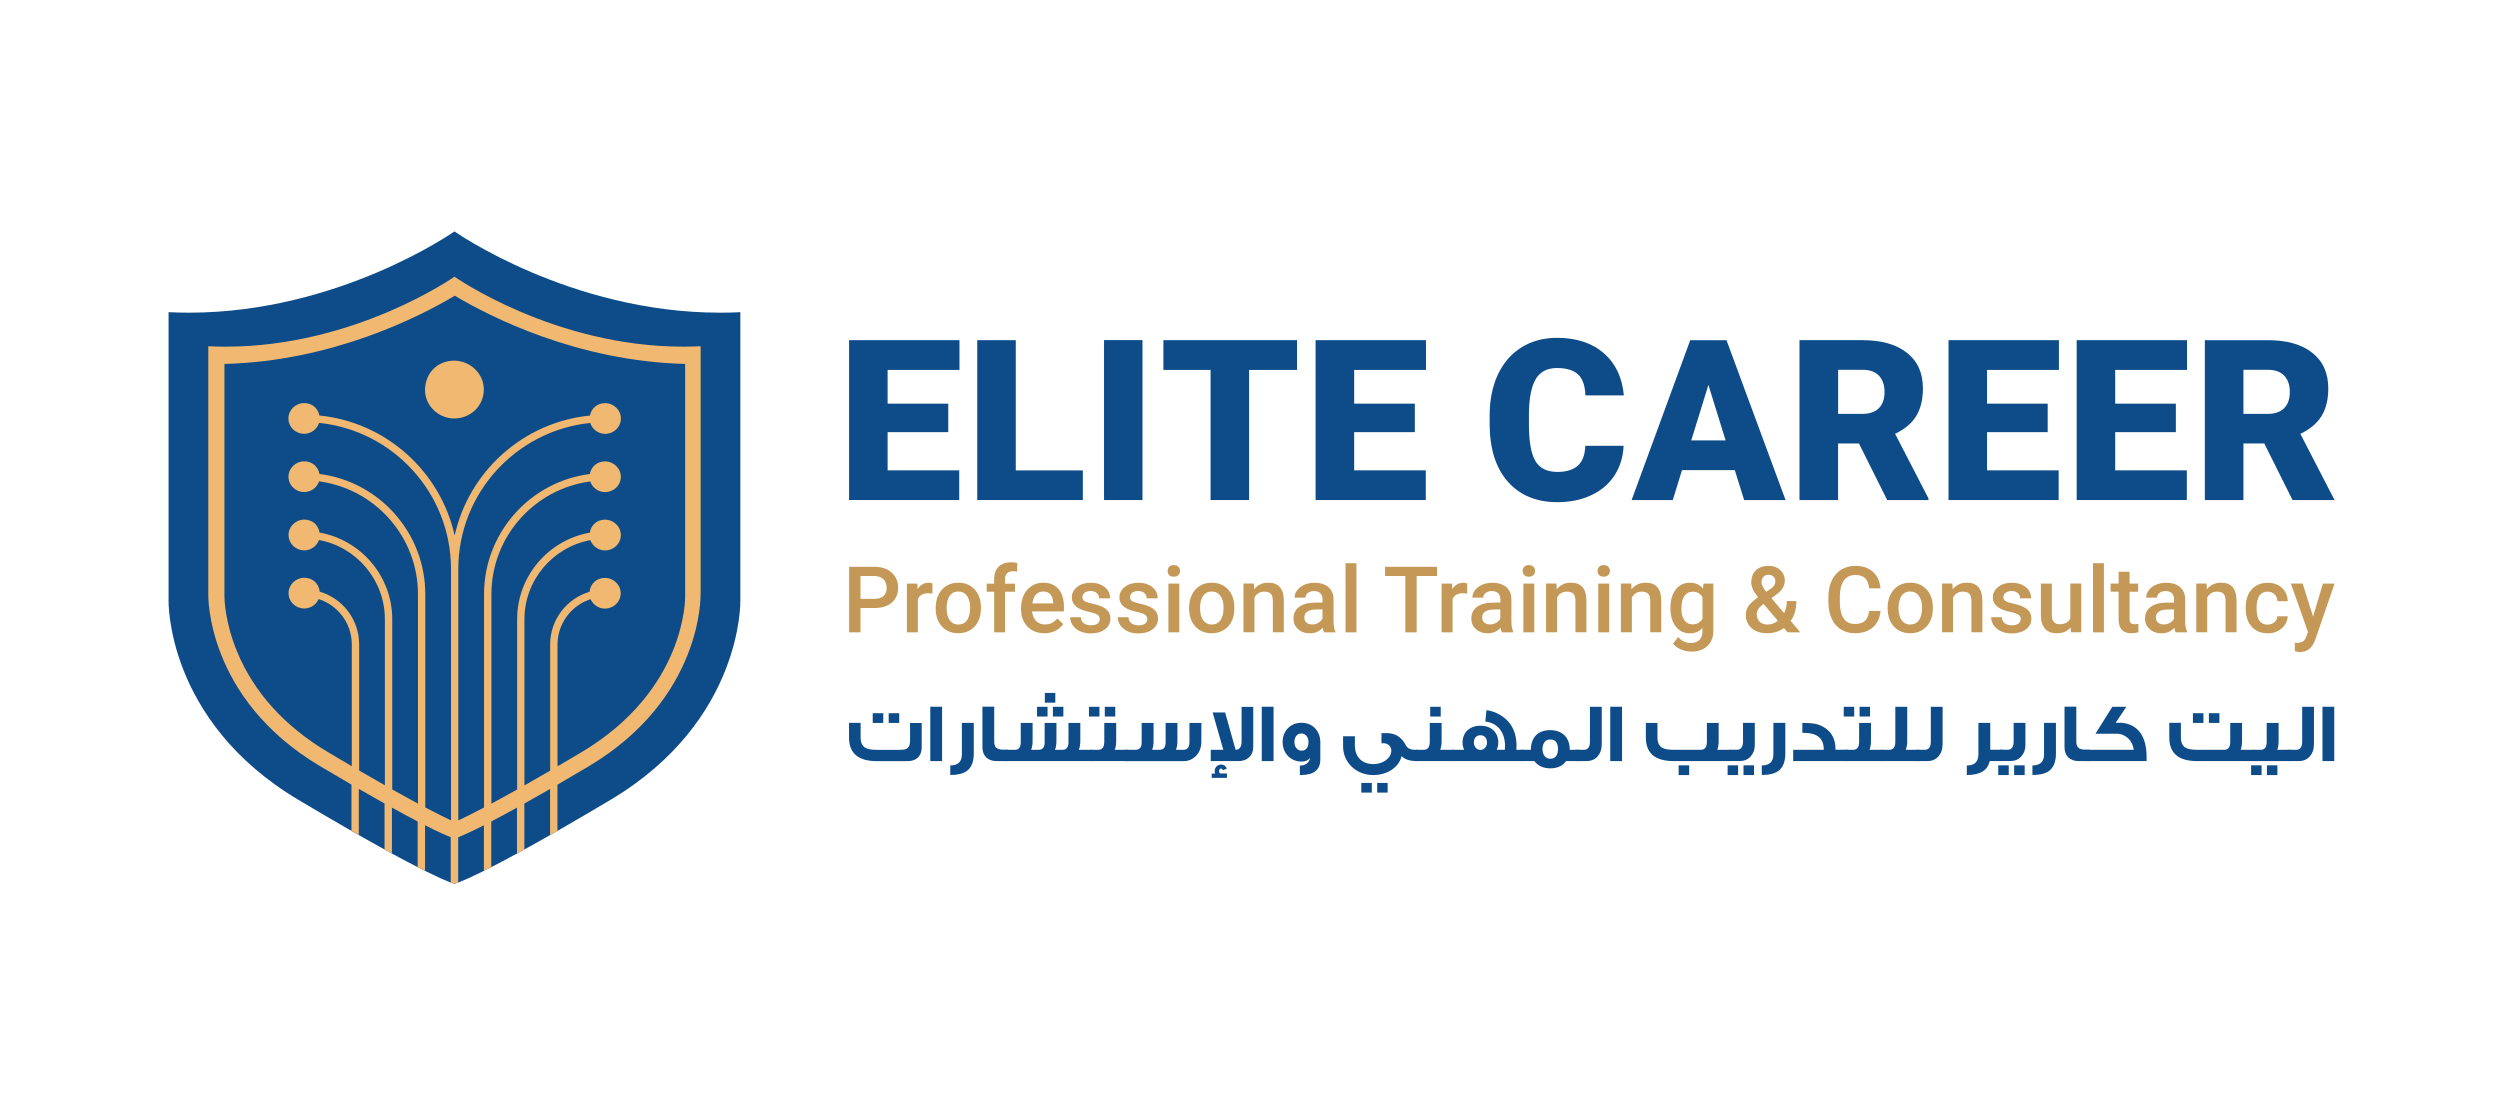 <?xml version="1.0" encoding="UTF-8"?>
<svg id="Layer_1" data-name="Layer 1" xmlns="http://www.w3.org/2000/svg" viewBox="0 0 396.57 175.9">
  <defs>
    <style>
      .cls-1 {
        fill: #0e4c89;
      }

      .cls-2 {
        fill: #f0b870;
      }

      .cls-3 {
        fill: #c49958;
      }
    </style>
  </defs>
  <path class="cls-3" d="M136.5,96.45v3.86h-1.81v-10.4h3.98c1.16,0,2.09.3,2.77.91.68.61,1.03,1.41,1.03,2.4s-.34,1.81-1.01,2.38c-.67.57-1.6.85-2.81.85h-2.15ZM136.5,95h2.17c.64,0,1.13-.15,1.47-.45.34-.3.51-.74.51-1.31s-.17-1.01-.52-1.35c-.34-.34-.81-.51-1.41-.52h-2.22v3.63Z"/>
  <path class="cls-3" d="M147.92,94.17c-.23-.04-.46-.06-.71-.06-.8,0-1.33.31-1.61.91v5.29h-1.74v-7.73h1.66l.04.87c.42-.67,1-1.01,1.74-1.01.25,0,.45.03.61.1v1.63Z"/>
  <path class="cls-3" d="M148.43,96.37c0-.76.15-1.44.45-2.05.3-.6.72-1.07,1.26-1.4.55-.33,1.17-.49,1.87-.49,1.04,0,1.89.34,2.54,1.01.65.67,1,1.56,1.05,2.67v.41c.01.76-.14,1.44-.43,2.04-.29.6-.71,1.06-1.26,1.39-.54.33-1.17.5-1.89.5-1.09,0-1.96-.36-2.62-1.09-.66-.73-.98-1.69-.98-2.9v-.08ZM150.17,96.52c0,.79.16,1.42.49,1.87.33.45.78.68,1.37.68s1.04-.23,1.37-.69c.33-.46.49-1.13.49-2.01,0-.78-.17-1.4-.51-1.86-.34-.46-.79-.68-1.37-.68s-1.02.22-1.35.67c-.33.45-.5,1.12-.5,2.02"/>
  <path class="cls-3" d="M157.7,100.31v-6.44h-1.18v-1.28h1.18v-.71c0-.86.24-1.52.71-1.99.48-.46,1.14-.7,2-.7.31,0,.63.04.97.13l-.04,1.36c-.19-.04-.41-.06-.67-.06-.83,0-1.24.43-1.24,1.28v.69h1.57v1.28h-1.57v6.44h-1.73Z"/>
  <path class="cls-3" d="M165.67,100.45c-1.1,0-1.99-.35-2.67-1.04-.68-.69-1.03-1.61-1.03-2.77v-.21c0-.77.15-1.46.45-2.07.3-.61.72-1.08,1.25-1.42.54-.34,1.14-.51,1.8-.51,1.05,0,1.86.33,2.44,1.01.57.67.86,1.62.86,2.85v.7h-5.05c.05.64.27,1.14.64,1.52.38.37.84.55,1.41.55.8,0,1.44-.32,1.94-.96l.94.89c-.31.46-.72.82-1.24,1.08-.51.25-1.09.38-1.74.38M165.47,93.83c-.47,0-.86.17-1.15.5-.3.33-.48.8-.56,1.39h3.31v-.13c-.04-.58-.19-1.02-.46-1.32-.27-.29-.65-.44-1.13-.44"/>
  <path class="cls-3" d="M174.45,98.21c0-.31-.13-.55-.38-.71-.26-.16-.68-.31-1.27-.43-.59-.12-1.08-.28-1.48-.47-.86-.42-1.3-1.02-1.3-1.82,0-.67.28-1.22.84-1.67.56-.44,1.28-.67,2.14-.67.93,0,1.67.23,2.24.69.57.45.85,1.05.85,1.78h-1.74c0-.33-.12-.61-.37-.83-.25-.22-.58-.33-.99-.33-.38,0-.69.09-.93.27-.24.18-.36.41-.36.71,0,.27.11.47.34.62.22.15.68.29,1.36.44.68.15,1.21.33,1.6.54.39.21.68.46.86.75.19.29.28.64.28,1.06,0,.69-.29,1.26-.86,1.69-.58.43-1.33.65-2.26.65-.64,0-1.2-.12-1.69-.34-.5-.23-.88-.54-1.16-.94-.27-.4-.41-.83-.41-1.29h1.69c.02.41.18.73.46.95.29.22.66.33,1.13.33s.81-.09,1.04-.26c.24-.17.36-.4.36-.68"/>
  <path class="cls-3" d="M182,98.21c0-.31-.13-.55-.38-.71-.26-.16-.68-.31-1.27-.43-.59-.12-1.08-.28-1.48-.47-.87-.42-1.3-1.02-1.3-1.82,0-.67.28-1.22.84-1.67.56-.44,1.28-.67,2.14-.67.92,0,1.67.23,2.24.69.57.45.85,1.05.85,1.78h-1.74c0-.33-.12-.61-.37-.83-.25-.22-.58-.33-.99-.33-.38,0-.69.09-.93.27-.24.18-.36.41-.36.71,0,.27.11.47.34.62.22.15.68.29,1.36.44.68.15,1.21.33,1.6.54.39.21.68.46.86.75.19.29.28.64.28,1.06,0,.69-.29,1.26-.86,1.69-.58.43-1.33.65-2.26.65-.64,0-1.2-.12-1.69-.34-.5-.23-.88-.54-1.16-.94-.27-.4-.41-.83-.41-1.29h1.69c.02.41.18.73.46.95.29.22.66.33,1.13.33s.81-.09,1.04-.26c.24-.17.36-.4.36-.68"/>
  <path class="cls-3" d="M185.22,90.57c0-.27.08-.49.25-.66.17-.18.41-.27.73-.27s.56.09.73.27c.17.18.26.4.26.66s-.09.48-.26.65c-.17.18-.41.26-.73.26s-.56-.08-.73-.26c-.17-.17-.25-.39-.25-.65M187.07,100.31h-1.73v-7.73h1.73v7.73Z"/>
  <path class="cls-3" d="M188.63,96.37c0-.76.15-1.44.45-2.05.3-.6.72-1.07,1.26-1.4.55-.33,1.17-.49,1.87-.49,1.04,0,1.89.34,2.54,1.01.65.67,1,1.56,1.05,2.67v.41c.01.76-.14,1.44-.43,2.04-.29.6-.71,1.06-1.26,1.39-.54.33-1.17.5-1.89.5-1.09,0-1.96-.36-2.62-1.09-.66-.73-.98-1.69-.98-2.9v-.08ZM190.37,96.52c0,.79.16,1.42.49,1.87.33.45.79.68,1.37.68s1.04-.23,1.37-.69c.33-.46.49-1.13.49-2.01,0-.78-.17-1.4-.51-1.86-.34-.46-.79-.68-1.37-.68s-1.02.22-1.35.67c-.33.45-.5,1.12-.5,2.02"/>
  <path class="cls-3" d="M198.89,92.58l.05.89c.57-.69,1.32-1.04,2.25-1.04,1.61,0,2.43.92,2.46,2.77v5.1h-1.74v-5.01c0-.49-.11-.85-.32-1.09-.21-.23-.56-.35-1.04-.35-.7,0-1.22.31-1.56.95v5.5h-1.74v-7.73h1.64Z"/>
  <path class="cls-3" d="M210.03,100.31c-.08-.15-.14-.39-.2-.72-.55.58-1.23.87-2.02.87s-1.41-.22-1.9-.67c-.49-.44-.73-.99-.73-1.64,0-.83.31-1.46.92-1.9.61-.44,1.49-.66,2.63-.66h1.06v-.51c0-.4-.11-.72-.34-.96-.22-.24-.56-.36-1.02-.36-.4,0-.72.1-.97.3-.25.19-.38.45-.38.75h-1.73c0-.43.14-.82.42-1.19.28-.37.66-.66,1.15-.87.48-.21,1.02-.31,1.62-.31.9,0,1.63.23,2.17.68.54.46.82,1.09.83,1.92v3.48c0,.7.1,1.25.29,1.67v.12h-1.77ZM208.13,99.06c.34,0,.66-.08.97-.25.3-.17.53-.39.68-.67v-1.46h-.94c-.64,0-1.13.11-1.45.33-.33.22-.49.54-.49.95,0,.33.11.6.33.79.22.2.52.3.89.3"/>
  <rect class="cls-3" x="213.44" y="89.34" width="1.73" height="10.97"/>
  <polygon class="cls-3" points="227.96 91.37 224.72 91.37 224.72 100.31 222.93 100.31 222.93 91.37 219.71 91.37 219.71 89.91 227.96 89.91 227.96 91.37"/>
  <path class="cls-3" d="M232.74,94.17c-.23-.04-.46-.06-.71-.06-.8,0-1.33.31-1.61.91v5.29h-1.74v-7.73h1.66l.04.87c.42-.67,1-1.01,1.74-1.01.25,0,.45.03.61.1v1.63Z"/>
  <path class="cls-3" d="M238.24,100.31c-.08-.15-.14-.39-.2-.72-.55.58-1.23.87-2.02.87s-1.41-.22-1.9-.67c-.49-.44-.73-.99-.73-1.64,0-.83.31-1.46.92-1.9.61-.44,1.49-.66,2.63-.66h1.06v-.51c0-.4-.11-.72-.34-.96-.22-.24-.56-.36-1.02-.36-.4,0-.72.1-.97.3-.25.19-.38.45-.38.75h-1.73c0-.43.14-.82.42-1.19.28-.37.66-.66,1.15-.87.48-.21,1.02-.31,1.62-.31.9,0,1.63.23,2.17.68.54.46.82,1.09.83,1.92v3.48c0,.7.1,1.25.29,1.67v.12h-1.77ZM236.34,99.06c.34,0,.66-.08.97-.25.3-.17.53-.39.68-.67v-1.46h-.94c-.64,0-1.13.11-1.45.33-.33.22-.48.54-.48.95,0,.33.11.6.33.79.22.2.52.3.89.3"/>
  <path class="cls-3" d="M241.54,90.57c0-.27.08-.49.25-.66.17-.18.41-.27.73-.27s.56.09.73.27c.17.18.26.4.26.66s-.09.48-.26.65c-.17.18-.42.26-.73.26s-.56-.08-.73-.26c-.17-.17-.25-.39-.25-.65M243.38,100.31h-1.73v-7.73h1.73v7.73Z"/>
  <path class="cls-3" d="M246.89,92.58l.05.89c.57-.69,1.32-1.04,2.25-1.04,1.61,0,2.43.92,2.46,2.77v5.1h-1.74v-5.01c0-.49-.11-.85-.32-1.09-.21-.23-.56-.35-1.04-.35-.7,0-1.22.31-1.56.95v5.5h-1.74v-7.73h1.64Z"/>
  <path class="cls-3" d="M253.42,90.57c0-.27.08-.49.25-.66.17-.18.41-.27.72-.27s.56.09.73.27c.17.18.26.4.26.66s-.09.48-.26.65c-.17.18-.42.26-.73.26s-.56-.08-.72-.26c-.17-.17-.25-.39-.25-.65M255.26,100.31h-1.73v-7.73h1.73v7.73Z"/>
  <path class="cls-3" d="M258.76,92.58l.05.89c.57-.69,1.32-1.04,2.25-1.04,1.61,0,2.43.92,2.46,2.77v5.1h-1.74v-5.01c0-.49-.11-.85-.32-1.09-.21-.23-.56-.35-1.04-.35-.7,0-1.22.31-1.56.95v5.5h-1.74v-7.73h1.64Z"/>
  <path class="cls-3" d="M264.98,96.39c0-1.2.28-2.16.84-2.88.57-.72,1.32-1.07,2.25-1.07.88,0,1.57.31,2.07.92l.08-.78h1.56v7.5c0,1.01-.31,1.81-.95,2.4-.63.59-1.48.88-2.55.88-.57,0-1.12-.12-1.66-.35-.54-.24-.95-.54-1.23-.92l.82-1.04c.53.63,1.19.95,1.97.95.58,0,1.03-.15,1.37-.47.33-.31.5-.77.5-1.38v-.52c-.5.55-1.17.84-2,.84-.9,0-1.64-.36-2.22-1.08-.57-.72-.86-1.71-.86-2.99M266.71,96.54c0,.78.16,1.39.47,1.83.32.44.76.67,1.32.67.7,0,1.22-.3,1.56-.9v-3.4c-.33-.59-.84-.88-1.54-.88-.57,0-1.02.23-1.33.68-.32.45-.47,1.12-.47,2"/>
  <path class="cls-3" d="M276.94,97.5c0-.48.13-.92.39-1.33.26-.4.78-.88,1.55-1.43-.4-.51-.69-.94-.84-1.3-.16-.36-.24-.7-.24-1.04,0-.81.25-1.46.74-1.93.5-.47,1.16-.71,2-.71.76,0,1.38.22,1.86.67.48.45.72,1,.72,1.66,0,.43-.11.83-.33,1.19-.22.37-.58.73-1.08,1.09l-.71.52,2.01,2.37c.29-.57.43-1.2.43-1.91h1.51c0,1.28-.3,2.33-.9,3.15l1.53,1.81h-2.01l-.59-.69c-.74.56-1.63.83-2.66.83s-1.85-.27-2.47-.81c-.61-.55-.92-1.26-.92-2.13M280.38,99.07c.58,0,1.13-.19,1.64-.59l-2.27-2.68-.22.16c-.57.44-.86.93-.86,1.49,0,.48.15.87.46,1.17.31.3.72.45,1.24.45M279.43,92.37c0,.4.25.9.74,1.51l.79-.54.22-.18c.3-.26.44-.6.44-1.01,0-.27-.1-.5-.31-.69-.2-.19-.46-.29-.78-.29-.34,0-.61.12-.81.34-.2.23-.3.52-.3.86"/>
  <path class="cls-3" d="M298.31,96.92c-.1,1.11-.51,1.98-1.23,2.6-.71.62-1.67.93-2.85.93-.83,0-1.56-.2-2.19-.59-.63-.39-1.12-.95-1.46-1.68-.34-.72-.52-1.56-.54-2.52v-.97c0-.98.17-1.84.52-2.59.35-.75.85-1.33,1.5-1.73.65-.41,1.4-.61,2.25-.61,1.15,0,2.07.31,2.77.93.7.62,1.11,1.5,1.22,2.64h-1.8c-.08-.75-.3-1.29-.65-1.62-.35-.33-.86-.5-1.54-.5-.79,0-1.39.29-1.81.86-.42.58-.64,1.42-.65,2.53v.92c0,1.12.2,1.98.6,2.57.4.59.99.89,1.77.89.71,0,1.24-.16,1.6-.48.36-.32.58-.85.68-1.59h1.8Z"/>
  <path class="cls-3" d="M299.43,96.37c0-.76.15-1.44.45-2.05.3-.6.72-1.07,1.26-1.4.55-.33,1.17-.49,1.87-.49,1.04,0,1.89.34,2.54,1.01.65.67,1,1.56,1.05,2.67v.41c.01.76-.14,1.44-.43,2.04-.29.6-.71,1.06-1.25,1.39-.55.33-1.18.5-1.89.5-1.09,0-1.96-.36-2.62-1.09-.66-.73-.98-1.69-.98-2.9v-.08ZM301.17,96.52c0,.79.16,1.42.49,1.87.33.45.78.68,1.37.68s1.04-.23,1.37-.69c.33-.46.49-1.13.49-2.01,0-.78-.17-1.4-.51-1.86-.34-.46-.79-.68-1.37-.68s-1.02.22-1.35.67c-.33.45-.5,1.12-.5,2.02"/>
  <path class="cls-3" d="M309.7,92.58l.05.89c.57-.69,1.32-1.04,2.25-1.04,1.61,0,2.43.92,2.46,2.77v5.1h-1.74v-5.01c0-.49-.11-.85-.32-1.09-.21-.23-.56-.35-1.04-.35-.7,0-1.22.31-1.56.95v5.5h-1.73v-7.73h1.63Z"/>
  <path class="cls-3" d="M320.55,98.21c0-.31-.13-.55-.38-.71-.26-.16-.68-.31-1.27-.43-.59-.12-1.08-.28-1.48-.47-.86-.42-1.3-1.02-1.3-1.82,0-.67.28-1.22.84-1.67.56-.44,1.28-.67,2.14-.67.92,0,1.67.23,2.24.69.57.45.85,1.05.85,1.78h-1.74c0-.33-.12-.61-.37-.83-.25-.22-.58-.33-.99-.33-.38,0-.69.09-.93.27-.24.18-.36.41-.36.71,0,.27.11.47.34.62.22.15.67.29,1.35.44.68.15,1.22.33,1.6.54.39.21.68.46.86.75.19.29.28.64.28,1.06,0,.69-.29,1.26-.86,1.69-.58.43-1.33.65-2.26.65-.64,0-1.2-.12-1.69-.34-.5-.23-.88-.54-1.16-.94-.27-.4-.41-.83-.41-1.29h1.69c.02.41.18.73.46.95.29.22.66.33,1.13.33s.81-.09,1.04-.26c.24-.17.36-.4.36-.68"/>
  <path class="cls-3" d="M328.45,99.55c-.51.6-1.23.9-2.17.9-.84,0-1.47-.24-1.9-.74-.43-.49-.64-1.2-.64-2.13v-5.01h1.74v4.98c0,.98.41,1.47,1.22,1.47s1.41-.3,1.71-.91v-5.55h1.74v7.73h-1.64l-.04-.76Z"/>
  <rect class="cls-3" x="332.01" y="89.34" width="1.73" height="10.97"/>
  <path class="cls-3" d="M337.81,90.7v1.88h1.36v1.29h-1.36v4.31c0,.29.06.51.17.64.12.13.33.2.62.2.2,0,.4-.02.61-.07v1.34c-.4.11-.78.16-1.14.16-1.33,0-2-.74-2-2.21v-4.38h-1.27v-1.29h1.27v-1.88h1.73Z"/>
  <path class="cls-3" d="M345.12,100.31c-.08-.15-.14-.39-.2-.72-.55.58-1.23.87-2.02.87s-1.41-.22-1.9-.67c-.49-.44-.74-.99-.74-1.64,0-.83.31-1.46.92-1.9.61-.44,1.49-.66,2.63-.66h1.06v-.51c0-.4-.11-.72-.33-.96-.23-.24-.57-.36-1.02-.36-.4,0-.72.1-.97.3-.25.19-.38.45-.38.75h-1.73c0-.43.14-.82.42-1.19.28-.37.66-.66,1.15-.87.48-.21,1.02-.31,1.62-.31.91,0,1.63.23,2.17.68.54.46.82,1.09.83,1.92v3.48c0,.7.1,1.25.3,1.67v.12h-1.78ZM343.21,99.06c.34,0,.66-.08.97-.25.3-.17.53-.39.68-.67v-1.46h-.94c-.64,0-1.13.11-1.45.33-.33.22-.49.54-.49.95,0,.33.11.6.33.79.22.2.52.3.89.3"/>
  <path class="cls-3" d="M350.02,92.58l.05.89c.57-.69,1.32-1.04,2.25-1.04,1.61,0,2.43.92,2.46,2.77v5.1h-1.74v-5.01c0-.49-.11-.85-.32-1.09-.21-.23-.56-.35-1.04-.35-.7,0-1.22.31-1.56.95v5.5h-1.73v-7.73h1.63Z"/>
  <path class="cls-3" d="M359.72,99.07c.43,0,.79-.13,1.08-.38.29-.25.44-.56.46-.93h1.64c-.02.48-.17.93-.45,1.35-.28.41-.66.74-1.14.99s-1,.36-1.56.36c-1.08,0-1.94-.35-2.57-1.05-.63-.7-.95-1.67-.95-2.9v-.18c0-1.17.31-2.12.94-2.82.63-.71,1.49-1.06,2.57-1.06.92,0,1.67.27,2.25.81.58.54.88,1.24.91,2.11h-1.64c-.02-.45-.17-.81-.45-1.09-.28-.28-.65-.43-1.08-.43-.56,0-1,.2-1.3.61-.31.41-.46,1.03-.47,1.86v.28c0,.84.15,1.46.45,1.87.3.41.74.62,1.31.62"/>
  <path class="cls-3" d="M366.91,97.82l1.57-5.24h1.85l-3.07,8.9c-.47,1.3-1.27,1.95-2.4,1.95-.25,0-.53-.04-.84-.13v-1.35l.33.02c.44,0,.77-.08.99-.24.22-.16.4-.43.52-.81l.25-.66-2.71-7.69h1.87l1.64,5.24Z"/>
  <path class="cls-1" d="M146.21,118.53c0,1.39-.82,2.21-2.26,2.21h-4.84c-2.96,0-4.43-1.24-4.43-3.74v-2.33h1.84v2.33c0,.79.26,1.34.75,1.62.39.23,1,.33,1.87.33h3.45c.53,0,.9-.04,1.1-.13.44-.19.67-.6.67-1.23v-2.9h1.85v3.85ZM140.11,114.68h-1.67v-1.55h1.67v1.55ZM142.64,114.68h-1.67v-1.55h1.67v1.55Z"/>
  <rect class="cls-1" x="147.57" y="112.11" width="1.87" height="8.62"/>
  <path class="cls-1" d="M154.47,119.5c0,1.23-.31,2.11-.94,2.66-.57.52-1.51.77-2.79.77v-1.51c1.23,0,1.84-.59,1.84-1.76v-4.99h1.89v4.83Z"/>
  <path class="cls-1" d="M159.86,120.73h-1.76c-1.43,0-2.26-.83-2.26-2.21v-6.42h1.87v5.44c0,.91.23,1.39,1.6,1.39h.55v1.79Z"/>
  <path class="cls-1" d="M173.32,120.73h-14.03v-1.79h1.68c.62,0,.95-.33.95-1.27v-2.99h1.88v2.91c0,.5-.08.95-.23,1.35h1.19c.63,0,.95-.4.95-1.2v-3.06h1.87v2.91c0,.5-.08.95-.23,1.35h1.19c.63,0,.95-.4.95-1.2v-3.06h1.88v2.9c0,.5-.08.95-.24,1.36h2.18v1.79ZM166.17,113.66h-1.67v-1.54h1.67v1.54ZM167.4,111.46h-1.66v-1.54h1.66v1.54ZM168.68,113.66h-1.66v-1.54h1.66v1.54Z"/>
  <path class="cls-1" d="M174.4,113.66h-1.66v-1.54h1.66v1.54ZM179.02,120.73h-6.03v-1.79h1.23c.63,0,.95-.43.95-1.28v-2.98h1.89v2.91c0,.5-.08.94-.23,1.35h2.19v1.79ZM176.91,113.66h-1.66v-1.54h1.66v1.54Z"/>
  <path class="cls-1" d="M178.46,120.73v-1.79h1.69c.43,0,.72-.2.87-.59.05-.1.08-.33.08-.69v-2.98h1.89v2.91c0,.5-.08.95-.23,1.35h1.19c.63,0,.95-.4.95-1.2v-3.06h1.87v2.91c0,.5-.08.95-.23,1.35h1.19c.63,0,.95-.4.95-1.2v-3.06h1.89v2.9c0,1.04-.32,1.86-.98,2.45-.52.47-1.12.71-1.79.71h-9.33Z"/>
  <path class="cls-1" d="M198.79,118.54c0,.66-.21,1.17-.65,1.59-.44.4-.99.6-1.64.6h-4.44v-1.79h1.99l-1.69-5.92h1.98l1.66,5.92c.63-.01.95-.46.95-1.36v-5.45h1.85v6.42ZM194.62,123.39h-2.41v-.68h.54c-.04-.13-.07-.25-.07-.36,0-.6.43-1.07,1.03-1.07.42,0,.72.21.9.63l-.6.28c-.07-.17-.17-.27-.31-.27-.2,0-.31.14-.31.4,0,.2.06.33.18.37h1.06v.7Z"/>
  <rect class="cls-1" x="200.15" y="112.11" width="1.87" height="8.62"/>
  <path class="cls-1" d="M209.44,120.46c0,1.64-1.01,2.48-3.06,2.48h-.19v-1.5h.12c.75,0,1.48-.52,1.48-1.24-.25.41-.69.61-1.32.61-1.72,0-3.01-1.31-3.01-3.1s1.26-3.06,3.01-3.06,2.97,1.32,2.97,3.09v2.73ZM207.57,117.74c0-.81-.47-1.39-1.14-1.39s-1.1.56-1.1,1.35c0,.75.43,1.38,1.16,1.38.67,0,1.07-.52,1.07-1.34"/>
  <path class="cls-1" d="M224.83,120.73h-.09c-1.08,0-1.89-.26-2.41-.79-.41,1.8-2.31,3.01-4.49,3.01-2.67,0-4.79-1.97-4.79-4.56v-1.6h1.87v1.43c0,1.79,1.06,2.99,2.96,2.99,1.44,0,2.82-.91,2.82-2.15,0-.71-.6-1.17-1.24-1.17-.11,0-.21.01-.32.04v-1.63s.27-.01.82-.01c1.35,0,2.35.62,2.99,1.84.32.61.79.81,1.59.81h.3v1.79ZM217.61,125.73h-1.67v-1.54h1.67v1.54ZM220.12,125.73h-1.66v-1.54h1.66v1.54Z"/>
  <path class="cls-1" d="M230.65,120.73h-6.03v-1.79h1.23c.63,0,.95-.43.95-1.28v-2.98h1.88v2.91c0,.5-.08.94-.22,1.35h2.19v1.79ZM228.54,113.66h-1.67v-1.54h1.67v1.54Z"/>
  <path class="cls-1" d="M241.74,120.73h-11.4v-1.79h1.92c-.17-.36-.26-.75-.26-1.16,0-1.62,1.17-2.66,2.83-2.66s2.84,1,2.84,2.66c0,.41-.08.8-.26,1.16h1.3l.03-.68c-.03-2-1.08-3.58-3.12-3.8l.17-1.8c1.41.13,2.98,1.04,3.8,2.22.65.92.95,2.05.98,3.37l-.03.69h1.2v1.79ZM235.88,117.77c0-.66-.39-1.14-1.05-1.14s-1.03.48-1.03,1.14.43,1.19,1.03,1.19,1.05-.52,1.05-1.19"/>
  <path class="cls-1" d="M250.57,120.73h-2.14c-.55.76-1.39,1.15-2.5,1.15s-1.98-.39-2.54-1.15h-2.05v-1.79h1.5c0-1.92,1.1-3.12,3.04-3.12s3.13,1.16,3.13,3.12h1.56v1.79ZM247.15,118.9c0-1.06-.4-1.59-1.19-1.59h-.14c-.68,0-1.14.64-1.14,1.51s.45,1.54,1.24,1.54,1.21-.56,1.21-1.46"/>
  <path class="cls-1" d="M254.07,118.15c0,.71-.2,1.3-.59,1.76-.44.55-1.06.82-1.84.82h-1.76v-1.79h1.38c.63,0,.95-.44.95-1.31v-5.51h1.87v6.03Z"/>
  <rect class="cls-1" x="255.43" y="112.11" width="1.87" height="8.62"/>
  <path class="cls-1" d="M274.6,120.73h-9.09c-2.96,0-4.43-1.24-4.43-3.74v-2.31h1.84v2.31c0,.79.25,1.34.75,1.62.39.23,1,.33,1.87.33h4.27c.63,0,.95-.43.95-1.28v-2.98h1.87v2.91c0,.5-.07.94-.22,1.35h2.18v1.79ZM267.95,122.95h-1.67v-1.55h1.67v1.55Z"/>
  <path class="cls-1" d="M275.71,122.95h-1.66v-1.55h1.66v1.55ZM278.36,118.15c0,.71-.2,1.3-.59,1.76-.44.55-1.05.81-1.83.81h-1.59v-1.79h1.19c.63,0,.95-.44.95-1.31v-2.95h1.87v3.47ZM278.24,122.95h-1.67v-1.55h1.67v1.55Z"/>
  <path class="cls-1" d="M283.2,119.5c0,1.23-.31,2.11-.94,2.66-.57.52-1.51.77-2.79.77v-1.51c1.23,0,1.84-.59,1.84-1.76v-4.99h1.89v4.83Z"/>
  <path class="cls-1" d="M293.11,120.73h-8.66v-1.79h4.85c0-1.87-1.02-2.7-3.4-2.7v-1.56c1.18,0,2,.08,2.5.25,1.85.66,2.77,1.98,2.77,4h1.94v1.81Z"/>
  <path class="cls-1" d="M294.13,113.66h-1.66v-1.54h1.66v1.54ZM298.76,120.73h-6.03v-1.79h1.23c.63,0,.95-.43.95-1.28v-2.98h1.88v2.91c0,.5-.08.94-.23,1.35h2.19v1.79ZM296.64,113.66h-1.66v-1.54h1.66v1.54Z"/>
  <path class="cls-1" d="M304.5,120.73h-6.07v-1.79h1.27c.63,0,.95-.43.95-1.28v-5.54h1.89v5.47c0,.5-.08.94-.23,1.35h2.19v1.79Z"/>
  <path class="cls-1" d="M308.14,118.15c0,.71-.2,1.3-.59,1.76-.44.55-1.06.82-1.84.82h-1.76v-1.79h1.38c.63,0,.95-.44.95-1.31v-5.51h1.87v6.03Z"/>
  <path class="cls-1" d="M317.69,120.73h-2.07c-.31,1.47-1.51,2.21-3.63,2.21v-1.51c1.23,0,1.84-.59,1.84-1.77v-4.99h1.88v4.26h1.98v1.79Z"/>
  <path class="cls-1" d="M318.64,122.95h-1.66v-1.55h1.66v1.55ZM321.29,118.15c0,.71-.2,1.3-.59,1.76-.44.55-1.06.81-1.83.81h-1.59v-1.79h1.19c.63,0,.95-.44.95-1.31v-2.95h1.87v3.47ZM321.17,122.95h-1.67v-1.55h1.67v1.55Z"/>
  <path class="cls-1" d="M326.13,119.5c0,1.23-.31,2.11-.94,2.66-.57.52-1.51.77-2.79.77v-1.51c1.23,0,1.84-.59,1.84-1.76v-4.99h1.89v4.83Z"/>
  <path class="cls-1" d="M331.51,120.73h-1.76c-1.43,0-2.26-.83-2.26-2.21v-6.42h1.87v5.44c0,.91.23,1.39,1.6,1.39h.55v1.79Z"/>
  <path class="cls-1" d="M340.51,120.73h-9.73v-1.79h7.7c-.19-1.46-1.3-2.55-2.71-2.55h-3.37l2.67-4.27h2.22l-1.69,2.54h1.03c2.56.27,3.88,2.23,3.88,5.37v.7Z"/>
  <path class="cls-1" d="M357.62,120.73h-9.09c-2.95,0-4.42-1.24-4.42-3.74v-2.33h1.84v2.33c0,.79.26,1.34.75,1.62.39.23,1,.33,1.87.33h4.26c.63,0,.95-.43.95-1.28v-2.98h1.87v2.91c0,.5-.07.94-.21,1.35h2.18v1.79ZM349.53,114.68h-1.67v-1.55h1.67v1.55ZM352.06,114.68h-1.67v-1.55h1.67v1.55Z"/>
  <path class="cls-1" d="M358.75,122.95h-1.66v-1.55h1.66v1.55ZM363.42,120.73h-6.02v-1.79h1.23c.63,0,.93-.43.93-1.28v-2.98h1.89v2.91c0,.5-.07.94-.21,1.35h2.18v1.79ZM361.26,122.95h-1.66v-1.55h1.66v1.55Z"/>
  <path class="cls-1" d="M367.05,118.15c0,.71-.2,1.3-.59,1.76-.44.55-1.06.82-1.84.82h-1.76v-1.79h1.38c.63,0,.95-.44.95-1.31v-5.51h1.87v6.03Z"/>
  <rect class="cls-1" x="368.41" y="112.11" width="1.87" height="8.62"/>
  <polygon class="cls-1" points="134.69 79.32 152.16 79.32 152.16 74.61 140.8 74.61 140.8 68.55 150.42 68.55 150.42 64.03 140.8 64.03 140.8 58.68 152.2 58.68 152.2 53.96 134.69 53.96 134.69 79.32"/>
  <polygon class="cls-1" points="161.13 53.96 155.02 53.96 155.02 79.32 171.77 79.32 171.77 74.62 161.13 74.62 161.13 53.96"/>
  <rect class="cls-1" x="175.13" y="53.95" width="6.1" height="25.37"/>
  <polygon class="cls-1" points="184.55 58.68 192.03 58.68 192.03 79.32 198.14 79.32 198.14 58.68 205.75 58.68 205.75 53.96 184.55 53.96 184.55 58.68"/>
  <polygon class="cls-1" points="208.69 79.32 226.17 79.32 226.17 74.61 214.81 74.61 214.81 68.55 224.43 68.55 224.43 64.03 214.81 64.03 214.81 58.68 226.2 58.68 226.2 53.96 208.69 53.96 208.69 79.32"/>
  <path class="cls-1" d="M243.63,60.09c.71-1.14,1.82-1.71,3.35-1.71s2.61.34,3.34,1.01c.73.67,1.12,1.78,1.17,3.33h6.1c-.26-2.84-1.32-5.08-3.19-6.7-1.87-1.62-4.34-2.43-7.42-2.43-2.14,0-4.02.51-5.64,1.52-1.63,1.02-2.87,2.46-3.74,4.32-.87,1.86-1.3,4.04-1.3,6.52v1.25c0,3.96.96,7.02,2.88,9.2,1.92,2.17,4.54,3.26,7.88,3.26,2.02,0,3.82-.38,5.39-1.12,1.57-.74,2.8-1.79,3.67-3.15.87-1.35,1.35-2.91,1.43-4.67h-6.08c-.05,1.44-.44,2.49-1.19,3.15-.74.66-1.82.99-3.22.99-1.66,0-2.83-.58-3.51-1.74-.68-1.16-1.02-3.1-1.02-5.8v-1.79c.04-2.5.41-4.31,1.12-5.45"/>
  <path class="cls-1" d="M268.12,53.96l-9.3,25.36h6.53l1.46-4.74h8.38l1.48,4.74h6.57l-9.37-25.36h-5.75ZM268.28,69.86l2.72-8.8,2.73,8.8h-5.45Z"/>
  <path class="cls-1" d="M303.96,66c.71-1.16,1.07-2.62,1.07-4.39,0-2.44-.85-4.32-2.54-5.65-1.69-1.34-4.05-2-7.06-2h-9.98v25.36h6.12v-8.97h3.31l4.48,8.97h6.55v-.26l-5.3-10.25c1.53-.72,2.64-1.66,3.36-2.82M298.06,64.73c-.59.61-1.46.92-2.62.92h-3.86v-6.99h3.86c1.15,0,2.02.31,2.61.93.59.62.89,1.48.89,2.58s-.29,1.95-.88,2.56"/>
  <polygon class="cls-1" points="309.09 79.32 326.56 79.32 326.56 74.61 315.2 74.61 315.2 68.55 324.82 68.55 324.82 64.03 315.2 64.03 315.2 58.68 326.6 58.68 326.6 53.96 309.09 53.96 309.09 79.32"/>
  <polygon class="cls-1" points="329.42 79.32 346.89 79.32 346.89 74.61 335.53 74.61 335.53 68.55 345.15 68.55 345.15 64.03 335.53 64.03 335.53 58.68 346.92 58.68 346.92 53.96 329.42 53.96 329.42 79.32"/>
  <path class="cls-1" d="M370.33,79.32l-.31-.59-5.12-9.91c1.52-.72,2.64-1.66,3.36-2.82.71-1.16,1.07-2.62,1.07-4.39,0-2.44-.85-4.32-2.54-5.65-1.69-1.34-4.05-2-7.06-2h-9.98v25.36h6.12v-8.97h3.31l4.48,8.97h6.69ZM362.35,64.73c-.59.61-1.46.92-2.62.92h-3.86v-6.99h3.86c1.15,0,2.02.31,2.61.93.59.62.89,1.48.89,2.58s-.29,1.95-.88,2.56"/>
  <path class="cls-1" d="M96.84,126.88c-21.1,12.56-24.75,13.31-24.75,13.31,0,0-3.66-.75-24.75-13.31-21.1-12.56-20.6-31.65-20.6-31.65v-45.71c1.08.05,2.16.08,3.22.08,23.82,0,42.13-12.89,42.13-12.89,0,0,18.31,12.89,42.13,12.89,1.06,0,2.14-.02,3.22-.08v45.71s.5,19.09-20.6,31.65"/>
  <path class="cls-2" d="M72.03,57.21c-2.64,0-4.59,1.98-4.61,4.66-.01,2.44,2.09,4.5,4.59,4.51,2.64.01,4.72-1.99,4.74-4.56.02-2.52-2.12-4.6-4.73-4.61"/>
  <path class="cls-2" d="M111.14,94.29v-39.37c-.93.04-1.86.07-2.77.07-20.51,0-36.28-11.1-36.28-11.1,0,0-15.77,11.1-36.28,11.1-.92,0-1.84-.02-2.77-.07v39.37s-.44,16.44,17.74,27.25c1.8,1.07,3.45,2.04,4.97,2.92v7.33c.4.23.79.45,1.17.67v-7.32c1.5.87,2.85,1.63,4.08,2.32v7.29c.4.22.79.44,1.17.64v-7.28c1.59.88,2.94,1.6,4.08,2.2v7.24c.42.22.81.41,1.17.59v-7.23c2.22,1.12,3.45,1.65,4.08,1.9v7.19c.3.11.47.16.54.18h.05s.05,0,.05,0c.07-.02.24-.07.54-.18v-7.19c.63-.24,1.86-.77,4.08-1.9v7.23c.36-.18.76-.38,1.17-.59v-7.24c1.14-.59,2.49-1.32,4.08-2.2v7.28c.38-.21.77-.42,1.17-.64v-7.28c1.23-.69,2.58-1.45,4.08-2.32v7.32c.38-.22.77-.44,1.17-.67v-7.33c1.52-.88,3.17-1.85,4.97-2.92,18.17-10.82,17.73-27.25,17.73-27.25M92.19,119.35c-1.33.79-2.58,1.53-3.75,2.21v-19.32c0-3.36,2.21-6.22,5.25-7.19.37.86,1.25,1.49,2.25,1.49,1.4,0,2.51-1.06,2.52-2.42.01-1.34-1.12-2.45-2.51-2.45-1.31,0-2.3.92-2.43,2.2-1.81.54-3.37,1.64-4.48,3.1-1.11,1.46-1.77,3.29-1.77,5.26v20.01c-1.48.86-2.84,1.64-4.08,2.35v-26.33c0-6.26,4.51-11.48,10.46-12.58.17.47.48.88.88,1.16.41.29.9.47,1.43.47,1.4,0,2.51-1.06,2.52-2.43.01-1.34-1.12-2.45-2.51-2.45-1.26,0-2.23.85-2.41,2.06-3.27.58-6.15,2.3-8.22,4.74-2.07,2.44-3.31,5.59-3.31,9.02v26.99c-1.56.87-2.91,1.61-4.08,2.24v-33.21c0-9.15,6.84-16.73,15.68-17.9.31.96,1.25,1.69,2.33,1.69,1.4,0,2.51-1.06,2.52-2.42.01-1.34-1.12-2.45-2.51-2.45-1.24,0-2.2.82-2.4,2-4.73.6-8.93,2.92-11.94,6.32-3.01,3.4-4.85,7.87-4.85,12.75v33.83c-1.86.98-3.18,1.63-4.08,2.05v-39.86c0-12.05,9.19-21.99,20.93-23.19.3.98,1.24,1.72,2.34,1.73,1.4,0,2.51-1.06,2.52-2.42.01-1.34-1.12-2.45-2.51-2.45-1.23,0-2.18.81-2.4,1.97-5.29.52-10.09,2.74-13.85,6.09-3.76,3.36-6.48,7.85-7.61,12.94-2.26-10.18-10.88-17.98-21.46-19.04h0c-.22-1.16-1.17-1.97-2.4-1.97-1.39,0-2.52,1.11-2.51,2.45.01,1.36,1.12,2.43,2.52,2.42,1.09,0,2.04-.75,2.34-1.73h0c11.74,1.2,20.93,11.14,20.93,23.19v39.86c-.91-.42-2.22-1.07-4.08-2.05v-33.83c0-9.78-7.34-17.87-16.79-19.07h0c-.21-1.18-1.16-2-2.4-2-1.39,0-2.52,1.11-2.51,2.45.01,1.36,1.12,2.43,2.52,2.42,1.08,0,2.02-.73,2.33-1.69,8.84,1.16,15.69,8.75,15.69,17.9v33.21c-1.17-.63-2.53-1.37-4.08-2.24v-26.99c0-6.87-4.99-12.6-11.53-13.76h0c-.19-1.21-1.15-2.06-2.41-2.06-1.39,0-2.52,1.11-2.51,2.45.01,1.37,1.12,2.43,2.52,2.43,1.06,0,1.97-.7,2.31-1.64h0c5.94,1.1,10.45,6.33,10.45,12.58v26.33c-1.24-.7-2.6-1.48-4.08-2.35v-20.01c0-3.95-2.64-7.3-6.26-8.36h0c-.13-1.29-1.12-2.2-2.43-2.2-1.39,0-2.52,1.11-2.51,2.45.01,1.37,1.12,2.43,2.52,2.42,1,0,1.88-.63,2.25-1.49,3.05.97,5.26,3.83,5.26,7.19v19.32c-1.18-.69-2.43-1.43-3.76-2.22-6.9-4.11-11.76-9.48-14.44-15.98-1.94-4.71-2-8.37-2-8.68h0v-36.93c17.15-.43,30.98-7.51,36.54-10.82,5.56,3.31,19.39,10.39,36.54,10.82v36.94c0,.15.19,14.75-16.44,24.65"/>
</svg>